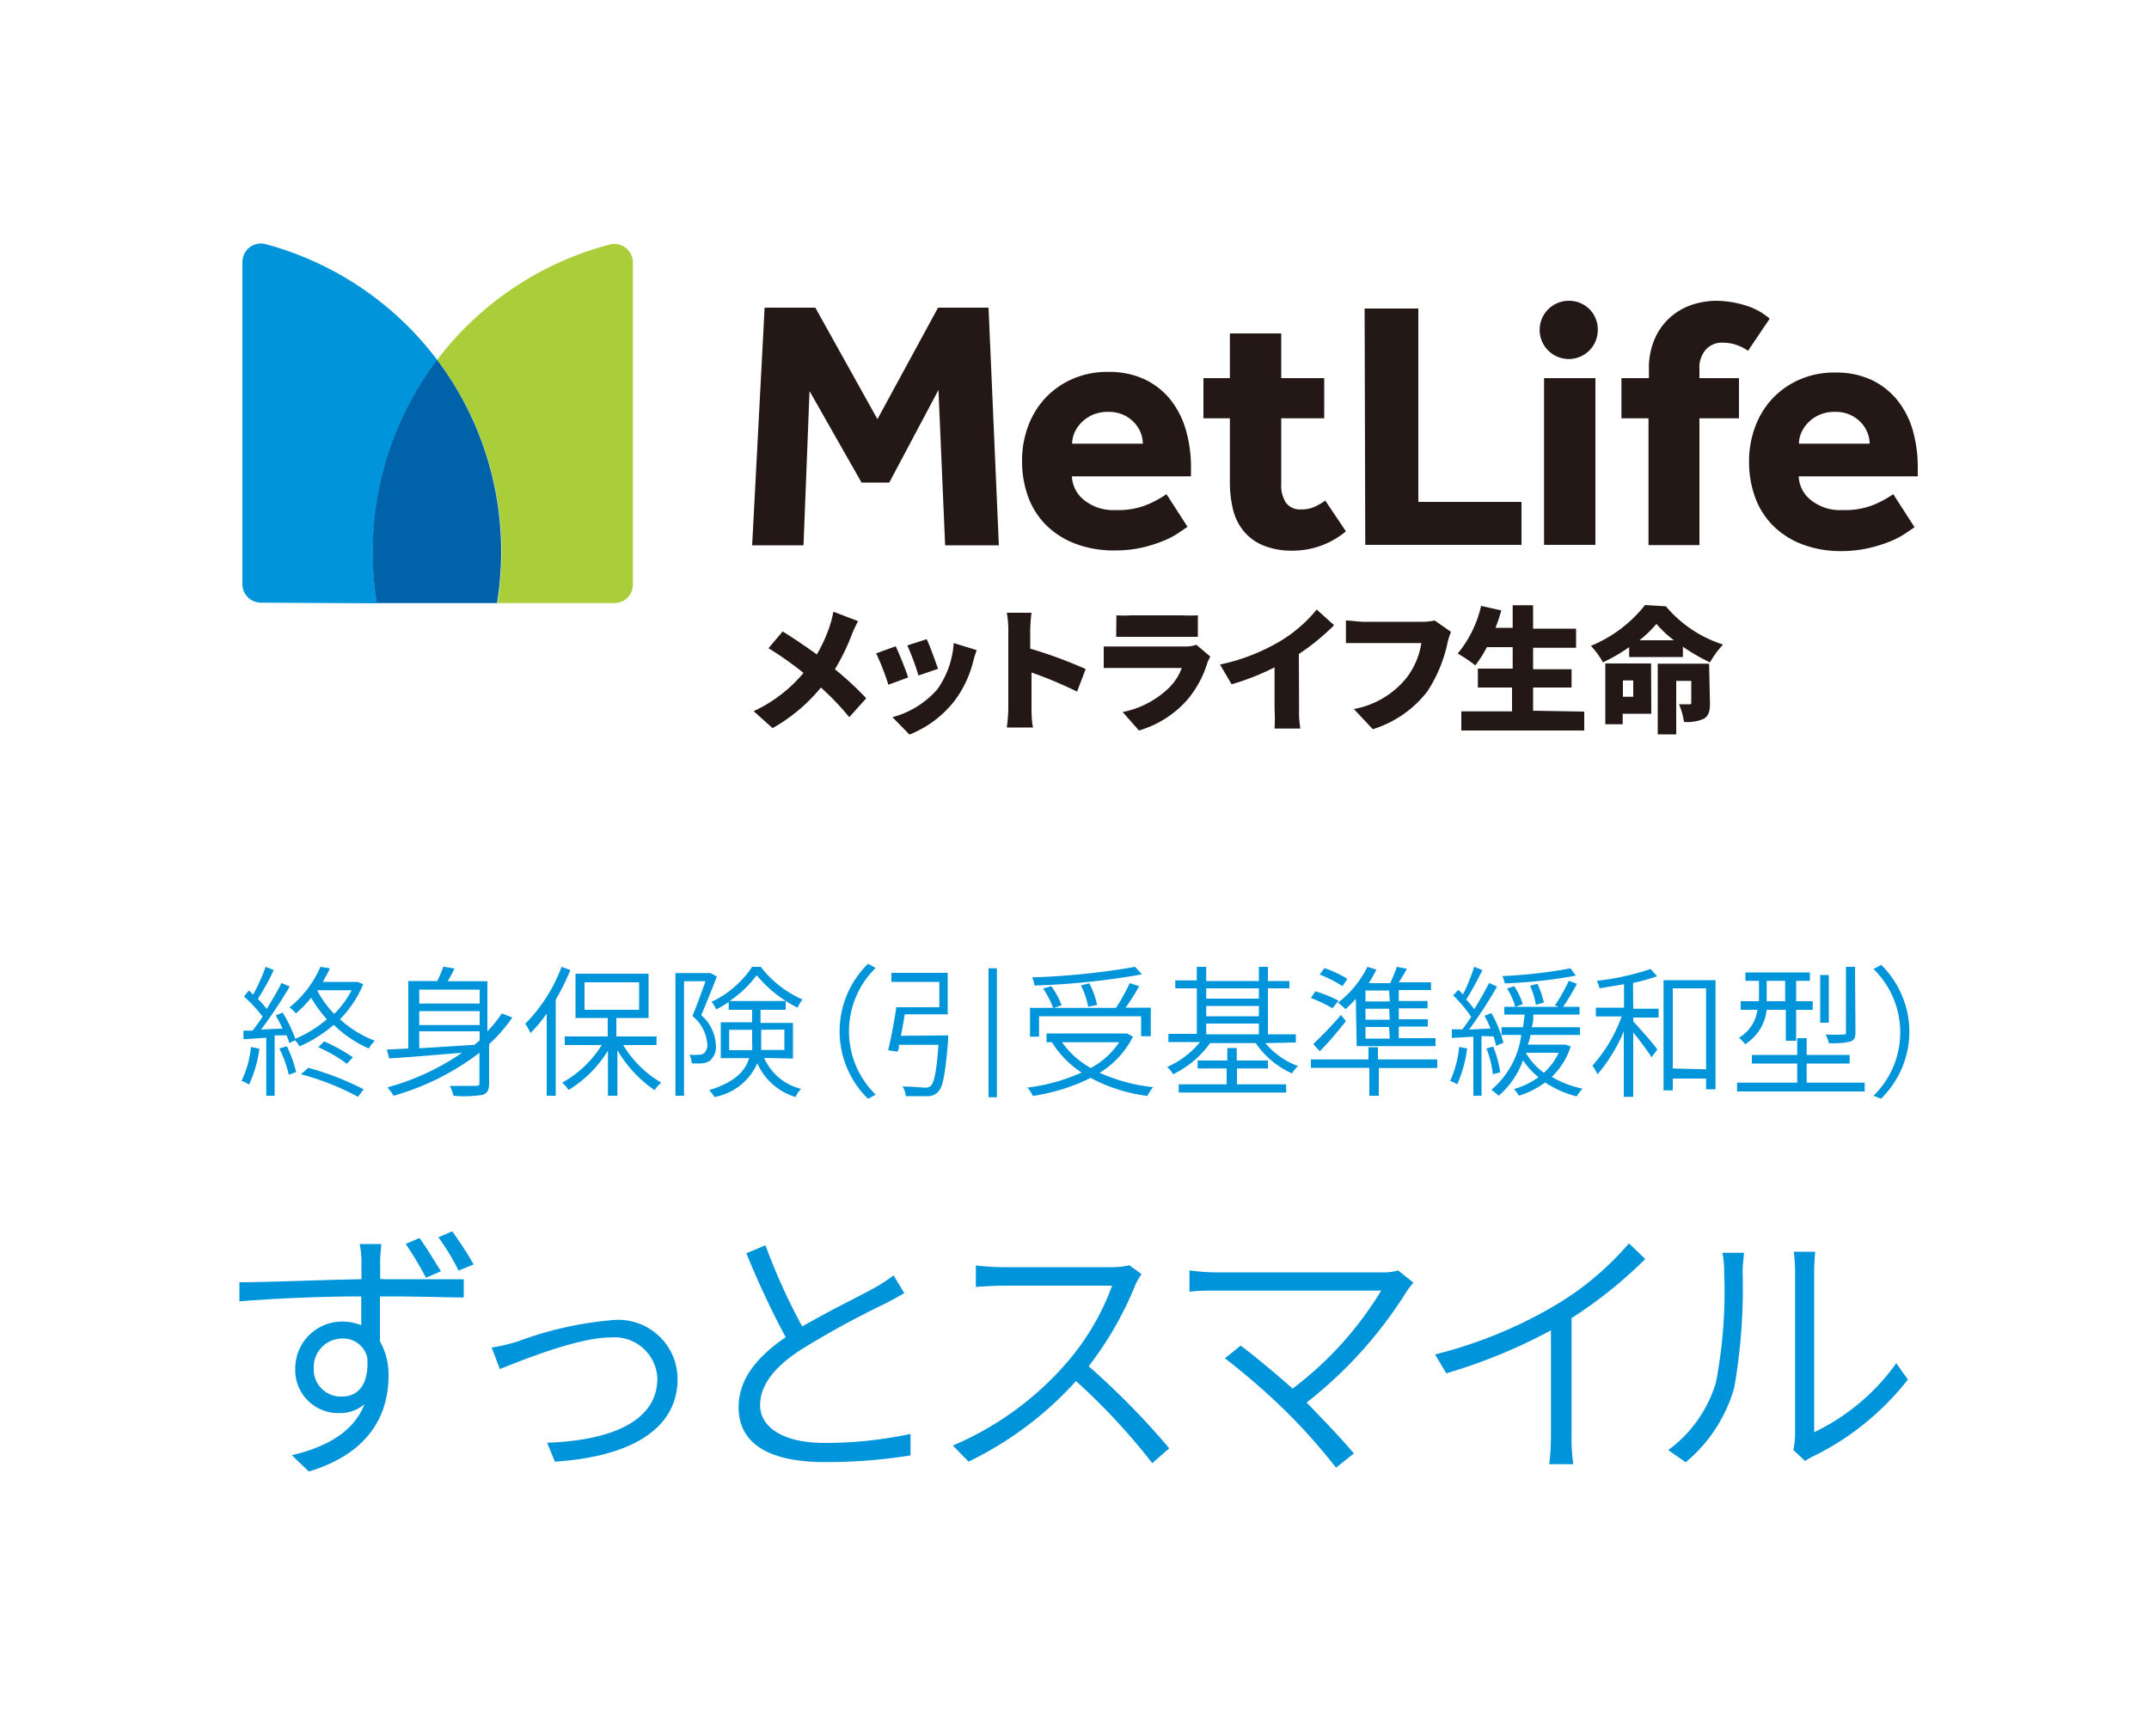 <svg xmlns="http://www.w3.org/2000/svg" viewBox="0 0 100 80.79"><defs><style>.a{fill:none;}.b{fill:#231815;}.c{fill:#aace39;}.d{fill:#0095da;}.e{fill:#0062a9;}</style></defs><title>logo_blue</title><rect class="a" x="0.19" y="0.26" width="100.12" height="44.47"/><path class="b" d="M39.93,28.91a5.58,5.58,0,0,0-.29.62,10,10,0,0,1-.79,1.62,14.85,14.85,0,0,1,1.46,1.35l-.79.88A12.79,12.79,0,0,0,38.2,32a7.92,7.92,0,0,1-2.25,1.89l-.88-.79a6.66,6.66,0,0,0,2.32-1.78,15.55,15.55,0,0,0-1.63-1.15l.66-.78c.47.29,1.08.7,1.59,1.07a7,7,0,0,0,.61-1.35,5.05,5.05,0,0,0,.16-.64Zm2.33,2.62-.92.34a11.44,11.44,0,0,0-.57-1.46l.91-.33C41.85,30.44,42.14,31.16,42.26,31.53Zm3.19-1.27c-.09.24-.13.39-.17.55a5.15,5.15,0,0,1-.84,1.78,5,5,0,0,1-2.12,1.6l-.79-.81a4.21,4.21,0,0,0,2.09-1.3,4.19,4.19,0,0,0,.76-2.15Zm-1.8.87-.91.31a11.85,11.85,0,0,0-.52-1.4l.9-.29C43.25,30,43.55,30.84,43.65,31.13Zm6.47,1.06A19.42,19.42,0,0,0,48,31.3v1.61c0,.17,0,.66.07.95H46.85a7.06,7.06,0,0,0,.07-.95V29.33a4.4,4.4,0,0,0-.07-.81H48a7.47,7.47,0,0,0-.06.81v.86a20.58,20.58,0,0,1,2.58.95Zm6.2-1.63a2.42,2.42,0,0,0-.14.3,4.84,4.84,0,0,1-.93,1.71A4.78,4.78,0,0,1,53,34l-.76-.86A4.27,4.27,0,0,0,54.41,32a2.46,2.46,0,0,0,.58-.91H52.15c-.16,0-.51,0-.79,0v-1c.29,0,.58,0,.79,0h3a1.45,1.45,0,0,0,.52-.08Zm-4.37-1.92a6,6,0,0,0,.7,0H55a7.05,7.05,0,0,0,.74,0v1l-.75,0H52.64c-.21,0-.51,0-.7,0ZM60.45,33a4.7,4.7,0,0,0,.06.91h-1.2a8.53,8.53,0,0,0,0-.91V31.06a11.39,11.39,0,0,1-2,.79l-.54-.92a9.16,9.16,0,0,0,2.87-1.13,6.49,6.49,0,0,0,1.63-1.43l.81.73a10.69,10.69,0,0,1-1.64,1.34Zm7.07-3.59a3.12,3.12,0,0,0-.16.5,6.63,6.63,0,0,1-.94,2.27,5.12,5.12,0,0,1-2.54,1.76L63,33a4.08,4.08,0,0,0,2.45-1.45,3.53,3.53,0,0,0,.69-1.62H63.44c-.31,0-.65,0-.81,0V28.88c.19,0,.61.06.81.06h2.75a2.5,2.5,0,0,0,.57-.06Zm6.2,3.71V34H68v-.89h2.36V32H68.77v-.88h1.62v-1h-1.2a5.57,5.57,0,0,1-.54.85,6,6,0,0,0-.82-.55,5.32,5.32,0,0,0,1.09-2.22l.94.21a7.82,7.82,0,0,1-.27.81h.8V28.17h.95v1.09h2v.89h-2v1h1.79V32H71.34v1.08Zm3.8-4.9A5.76,5.76,0,0,0,80.18,30a4.35,4.35,0,0,0-.61.83,8.88,8.88,0,0,1-1.26-.73v.48h-2.5v-.46a8.18,8.18,0,0,1-1.22.71,3.79,3.79,0,0,0-.56-.77,6.22,6.22,0,0,0,2.52-1.9Zm-.68,5H75.51v.49H74.7V30.88h2.13Zm-1.32-1.55v.76H76v-.76Zm2.37-1.87a5.3,5.3,0,0,1-.81-.76,5.4,5.4,0,0,1-.79.76Zm1.68,2.93c0,.37-.06.6-.3.73a1.89,1.89,0,0,1-.91.14,3.16,3.16,0,0,0-.23-.82h.48c.07,0,.09,0,.09-.09v-1H78v2.49h-.86V30.89h2.39Z"/><path class="c" d="M20.34,16.75a14.79,14.79,0,0,1,3,8.94,15,15,0,0,1-.19,2.38h5.44a.86.86,0,0,0,.86-.86v-15a.86.86,0,0,0-1.07-.83A14.81,14.81,0,0,0,20.34,16.75Z"/><path class="d" d="M17.54,28.08a15,15,0,0,1-.19-2.38,14.79,14.79,0,0,1,3-8.94,14.81,14.81,0,0,0-8-5.4.86.86,0,0,0-1.07.83v15a.86.86,0,0,0,.86.86Z"/><path class="e" d="M20.34,16.75a14.79,14.79,0,0,0-3,8.94,15,15,0,0,0,.19,2.38h5.6a15,15,0,0,0,.19-2.38A14.79,14.79,0,0,0,20.34,16.75Z"/><path class="b" d="M73,16.71A1.35,1.35,0,0,1,73,14a1.33,1.33,0,0,1,1.35,1.35A1.35,1.35,0,0,1,73,16.71Zm-38,8.67h2.39l.28-7.18,2.42,4.26h1.29l2.29-4.31.31,7.23h2.5L46,14.32H43.65l-2.82,5.19-2.89-5.19H35.58ZM54.28,23a5.2,5.2,0,0,1-.85.47,3.56,3.56,0,0,1-1.51.27,2.17,2.17,0,0,1-1.48-.47,1.48,1.48,0,0,1-.56-1.1h5.54v-.4a6.18,6.18,0,0,0-.25-1.8,4,4,0,0,0-.74-1.41,3.42,3.42,0,0,0-1.2-.92,3.9,3.9,0,0,0-1.66-.33,4,4,0,0,0-1.69.34,3.83,3.83,0,0,0-1.26.9,3.91,3.91,0,0,0-.79,1.32,4.56,4.56,0,0,0-.27,1.57,4.79,4.79,0,0,0,.29,1.7,3.6,3.6,0,0,0,.85,1.32,3.89,3.89,0,0,0,1.35.85,5,5,0,0,0,1.79.31,5.65,5.65,0,0,0,1.33-.14,6.29,6.29,0,0,0,1-.32,3.69,3.69,0,0,0,.69-.37l.4-.27Zm-4.39-2.35a1.3,1.3,0,0,1,.11-.51,1.53,1.53,0,0,1,.32-.47,1.65,1.65,0,0,1,.52-.36,1.77,1.77,0,0,1,.73-.14,1.66,1.66,0,0,1,.71.14,1.59,1.59,0,0,1,.5.36,1.48,1.48,0,0,1,.3.47,1.39,1.39,0,0,1,.1.51Zm13.64,4.71H70.8v-2H66v-9h-2.5Zm8.32,0h2.39V17.6H71.85ZM82.35,14.83a3.12,3.12,0,0,0-1.18-.63A4.69,4.69,0,0,0,79.89,14a3.68,3.68,0,0,0-1.17.19,3,3,0,0,0-1,.58,2.87,2.87,0,0,0-.72,1,3.4,3.4,0,0,0-.27,1.43v.4H75.45v1.87h1.26v5.9h2.37v-5.9h1.84V17.6H79.08v-.43a1.25,1.25,0,0,1,.3-.9,1,1,0,0,1,.8-.32,1.93,1.93,0,0,1,.61.1,2,2,0,0,1,.55.28ZM61.67,23.3a3.18,3.18,0,0,1-.5.29,1.47,1.47,0,0,1-.63.12.81.81,0,0,1-.7-.31,1.46,1.46,0,0,1-.22-.87V19.47h2V17.6h-2V15.52H57.23V17.6H56v1.87h1.23v2.93a5.47,5.47,0,0,0,.15,1.33,2.56,2.56,0,0,0,.5,1,2.35,2.35,0,0,0,.91.66,3.56,3.56,0,0,0,1.39.24,3.86,3.86,0,0,0,2.45-.9ZM88.1,23a5.2,5.2,0,0,1-.85.47,3.56,3.56,0,0,1-1.51.27,2.17,2.17,0,0,1-1.48-.47,1.48,1.48,0,0,1-.56-1.1h5.54v-.4A6.18,6.18,0,0,0,89,20a4,4,0,0,0-.74-1.41,3.42,3.42,0,0,0-1.2-.92,3.9,3.9,0,0,0-1.66-.33,4,4,0,0,0-1.69.34,3.83,3.83,0,0,0-1.26.9,3.91,3.91,0,0,0-.79,1.32,4.56,4.56,0,0,0-.27,1.57,4.79,4.79,0,0,0,.29,1.7,3.6,3.6,0,0,0,.85,1.32,3.89,3.89,0,0,0,1.35.85,5,5,0,0,0,1.79.31A5.65,5.65,0,0,0,87,25.5a6.29,6.29,0,0,0,1-.32,3.69,3.69,0,0,0,.69-.37l.4-.27Zm-4.39-2.35a1.3,1.3,0,0,1,.11-.51,1.53,1.53,0,0,1,.32-.47,1.65,1.65,0,0,1,.52-.36,1.77,1.77,0,0,1,.73-.14,1.66,1.66,0,0,1,.71.14,1.59,1.59,0,0,1,.5.36,1.48,1.48,0,0,1,.3.47,1.39,1.39,0,0,1,.1.51Z"/><path class="d" d="M17.92,59.54h3.66v.85c-.7,0-1.81-.05-3.66-.05h-.24c0,.73,0,1.52,0,2.09a3.14,3.14,0,0,1,.4,1.59c0,1.73-.8,3.59-3.71,4.47l-.79-.76c1.75-.41,2.9-1.16,3.38-2.37a1.76,1.76,0,0,1-1.16.41,2,2,0,0,1-2.06-2.09,2.18,2.18,0,0,1,2.18-2.17,2.42,2.42,0,0,1,.89.17c0-.38,0-.87,0-1.34-1.91,0-4.09.1-5.67.23l0-.89c1.39,0,3.77-.11,5.68-.14,0-.38,0-.71,0-.9a5.11,5.11,0,0,0-.08-.74h1c0,.13-.05.59-.05.74s0,.52,0,.89Zm-.83,3.64a1.15,1.15,0,0,0-1.17-.88,1.33,1.33,0,0,0-1.32,1.38A1.26,1.26,0,0,0,15.92,65C16.71,65,17.18,64.37,17.09,63.18Zm2.73-3.71a15.46,15.46,0,0,0-.94-1.57l.64-.28c.31.42.7,1.08,1,1.55Zm1.52-.33a10.67,10.67,0,0,0-.94-1.55l.64-.28a16,16,0,0,1,1,1.54Z"/><path class="d" d="M24.08,62.44a16.66,16.66,0,0,1,4.45-1,2.76,2.76,0,0,1,3,2.74c0,2.46-2.41,3.64-5.71,3.85l-.36-.88c2.7-.09,5.13-.87,5.13-3a2,2,0,0,0-2.18-1.9c-1.58,0-4.38,1.17-5.15,1.47l-.38-1A8.48,8.48,0,0,0,24.08,62.44Z"/><path class="d" d="M42.08,60.19c-.27.15-.56.32-.92.5a41.17,41.17,0,0,0-3.89,2.13c-1.2.78-1.9,1.62-1.9,2.59s1,1.75,3,1.75a19.15,19.15,0,0,0,4-.42v1a24.35,24.35,0,0,1-4,.31c-2.34,0-4-.71-4-2.55,0-1.27.8-2.31,2.19-3.26a40.89,40.89,0,0,1-1.83-3.91l.89-.37a28.3,28.3,0,0,0,1.71,3.78C38.6,61,40,60.33,40.73,59.92a7.11,7.11,0,0,0,.85-.56Z"/><path class="d" d="M53.12,59.3a2.73,2.73,0,0,0-.29.51,16,16,0,0,1-2.17,3.78,35.85,35.85,0,0,1,3.75,3.82l-.79.69a30.13,30.13,0,0,0-3.55-3.82,16.24,16.24,0,0,1-5,3.75l-.73-.75a14.48,14.48,0,0,0,5.26-3.81,11.53,11.53,0,0,0,2.15-3.63H46.66c-.45,0-1.13.05-1.25.06v-1a12.45,12.45,0,0,0,1.25.08h5a3.74,3.74,0,0,0,.89-.09Z"/><path class="d" d="M65.77,59.7c-.11.13-.22.27-.29.37a19.93,19.93,0,0,1-4.68,5.21c.76.78,1.69,1.75,2.2,2.37l-.83.66a27.89,27.89,0,0,0-2.28-2.57A31.9,31.9,0,0,0,57,63.22l.73-.59c.46.33,1.54,1.22,2.42,2a16.22,16.22,0,0,0,4.12-4.56H56.61c-.5,0-1,0-1.26.06v-1a9.11,9.11,0,0,0,1.26.09h7.7a2.31,2.31,0,0,0,.75-.09Z"/><path class="d" d="M76.56,58.6a20.83,20.83,0,0,1-3.43,2.75v5.5a8.49,8.49,0,0,0,.08,1.3H72.09a10.52,10.52,0,0,0,.08-1.3V61.92a25.28,25.28,0,0,1-4.87,2l-.52-.88a21,21,0,0,0,5.68-2.34,13.75,13.75,0,0,0,3.34-2.83Z"/><path class="d" d="M77.63,67.49a6.05,6.05,0,0,0,2.22-3.15,22.41,22.41,0,0,0,.38-5.15,4.4,4.4,0,0,0-.08-.88h1c0,.17-.06.52-.06.88a26.94,26.94,0,0,1-.39,5.4,7,7,0,0,1-2.26,3.47Zm5.82,0a3.49,3.49,0,0,0,.08-.68V59.18a6.93,6.93,0,0,0-.06-.92h1a8.19,8.19,0,0,0-.05.92v7.48a10,10,0,0,0,3.82-3.21l.54.76a12.68,12.68,0,0,1-4.34,3.54A3,3,0,0,0,84,68Z"/><path class="d" d="M12.07,48.81a5.7,5.7,0,0,1-.48,1.67,1.7,1.7,0,0,0-.35-.17,4.77,4.77,0,0,0,.44-1.58Zm4.83-3a5,5,0,0,1-1.08,1.63,5.09,5.09,0,0,0,1.62,1,2.15,2.15,0,0,0-.28.36,5.5,5.5,0,0,1-1.63-1.1,6.17,6.17,0,0,1-1.59,1,1.42,1.42,0,0,0-.21-.28l-.28.13c0-.11-.07-.23-.11-.36l-.56,0V51h-.39V48.3l-1.06.07,0-.4.42,0c.15-.19.31-.41.47-.65a6.31,6.31,0,0,0-.87-.94l.23-.28.2.19A8.64,8.64,0,0,0,12.36,45l.38.15A11.57,11.57,0,0,1,12,46.49a4.13,4.13,0,0,1,.41.47c.26-.42.51-.85.69-1.21l.38.17a22,22,0,0,1-1.33,2l1-.05c-.1-.2-.21-.42-.32-.61l.32-.13a6,6,0,0,1,.59,1.22,5.59,5.59,0,0,0,1.47-.91,6,6,0,0,1-.73-1,5.72,5.72,0,0,1-.71.73,1.51,1.51,0,0,0-.3-.28A4.94,4.94,0,0,0,14.91,45l.44.07c-.09.21-.21.42-.33.63h1.54l.08,0ZM13.35,48.7a5.73,5.73,0,0,1,.43,1.2l-.34.12A5.68,5.68,0,0,0,13,48.8Zm1,1a13.28,13.28,0,0,1,2.57,1l-.26.35A12,12,0,0,0,14,50Zm.43-3.56a4.85,4.85,0,0,0,.77,1.05,4.23,4.23,0,0,0,.81-1.1H14.77Zm.3,2.33a8,8,0,0,1,1.34.74l-.28.3a6.91,6.91,0,0,0-1.33-.77Z"/><path class="d" d="M23.84,47.36a7.49,7.49,0,0,1-1.08,1.24v1.8c0,.33-.07.48-.31.56A5.55,5.55,0,0,1,21.1,51a1.81,1.81,0,0,0-.17-.46c.54,0,1,0,1.18,0s.2,0,.2-.19V49a11.83,11.83,0,0,1-4,2,2.14,2.14,0,0,0-.28-.39A11.41,11.41,0,0,0,21.5,49c-1.26.1-2.49.21-3.39.26L18,48.85l1-.05V45.66h1.35a6,6,0,0,0,.28-.67l.52.09a6.36,6.36,0,0,1-.32.59h1.85V48a5.81,5.81,0,0,0,.67-.83Zm-4.33-1.3v.65h2.81v-.65Zm2.81,1H19.51v.65h2.81Zm-2.81,1.73,2.57-.16.24-.21V48H19.51Z"/><path class="d" d="M26.54,45.15a10.64,10.64,0,0,1-.68,1.38V51h-.42V47.18a7.38,7.38,0,0,1-.75.9,2.84,2.84,0,0,0-.25-.43A7.4,7.4,0,0,0,26.13,45ZM29,48.64a5,5,0,0,0,1.77,1.75,1.77,1.77,0,0,0-.31.35,5.81,5.81,0,0,1-1.73-1.86V51h-.44V48.9a5.51,5.51,0,0,1-1.83,1.83,1.88,1.88,0,0,0-.3-.34A5,5,0,0,0,28,48.64H26.28v-.4h2v-.86H26.78V45.32h3.4v2.06h-1.5v.86h1.87v.4ZM27.2,47h2.54V45.72H27.2Z"/><path class="d" d="M33.36,45.45c-.21.54-.49,1.24-.73,1.8a1.94,1.94,0,0,1,.68,1.38.83.83,0,0,1-.28.74.74.74,0,0,1-.34.12,3.17,3.17,0,0,1-.5,0,1,1,0,0,0-.11-.4,2.55,2.55,0,0,0,.44,0,.4.4,0,0,0,.23-.06.52.52,0,0,0,.16-.46,1.84,1.84,0,0,0-.69-1.28c.22-.52.44-1.15.61-1.62h-1V51h-.4V45.29H33l.06,0Zm2.2,3.79a2.52,2.52,0,0,0,1.72,1.44,1.13,1.13,0,0,0-.26.38,2.85,2.85,0,0,1-1.78-1.57,2.7,2.7,0,0,1-2,1.57,1.31,1.31,0,0,0-.24-.32c1.22-.38,1.69-.91,1.86-1.49H33.54V47.58H35V47H33.91v-.36a5.08,5.08,0,0,1-.58.34,1.66,1.66,0,0,0-.22-.35A4.65,4.65,0,0,0,35,45h.4a5,5,0,0,0,1.94,1.52,2.35,2.35,0,0,0-.23.38,5.87,5.87,0,0,1-1.9-1.51,5,5,0,0,1-1.26,1.2h2.61V47H35.39v.61H36.9v1.66ZM35,48.88a3.3,3.3,0,0,0,0-.36v-.59H33.93v.95Zm.42-.95v.6c0,.11,0,.23,0,.34H36.5v-.95Z"/><path class="d" d="M39.07,48a4.39,4.39,0,0,1,1.32-3.14l.36.19a4.12,4.12,0,0,0,0,5.9l-.36.19A4.39,4.39,0,0,1,39.07,48Z"/><path class="d" d="M44.12,48.19s0,.15,0,.21c-.13,1.58-.24,2.2-.47,2.42a.64.64,0,0,1-.5.2c-.21,0-.62,0-1,0a1,1,0,0,0-.15-.45c.44,0,.89.05,1,.05a.41.41,0,0,0,.3-.07c.17-.15.28-.67.37-1.92H41.83c0,.11,0,.22-.07.32l-.43-.07c.13-.53.29-1.39.38-2h2V45.7H41.48v-.42h2.62v1.93h-2c-.05.32-.11.66-.18,1Zm2.27-3.12v6H46v-6Z"/><path class="d" d="M52.72,48.25a4.11,4.11,0,0,1-1.55,1.68,8.1,8.1,0,0,0,2.49.67,2.31,2.31,0,0,0-.27.41,7.72,7.72,0,0,1-2.64-.84,9.08,9.08,0,0,1-2.69.84,1.77,1.77,0,0,0-.25-.39,8.71,8.71,0,0,0,2.52-.7,4.55,4.55,0,0,1-1.38-1.41H48.7v-.41h3.65l.09,0Zm-4.37,0h-.42V46.91h4a9,9,0,0,0,.64-1.15l.44.14a11,11,0,0,1-.63,1h1.17v1.33H53.1V47.3H48.35Zm4.79-2.9a34.62,34.62,0,0,1-5,.52,1.51,1.51,0,0,0-.11-.38A34,34,0,0,0,52.82,45Zm-4.22.55a3.82,3.82,0,0,1,.48.89l-.39.13a4.27,4.27,0,0,0-.47-.91Zm.5,2.61a4,4,0,0,0,1.34,1.2,3.73,3.73,0,0,0,1.32-1.2Zm1.22-1.65a4.06,4.06,0,0,0-.34-1l.39-.09a3.81,3.81,0,0,1,.36,1Z"/><path class="d" d="M58.88,48.55a3.64,3.64,0,0,0,1.52,1.07,1.55,1.55,0,0,0-.28.34,4.07,4.07,0,0,1-1.69-1.41H56.31A4.54,4.54,0,0,1,54.59,50a1.53,1.53,0,0,0-.28-.34,4,4,0,0,0,1.53-1.16H54.37v-.38h1.32V46h-1v-.37h1V45h.44v.66h2.45V45H59v.66h1V46H59v2.14h1.3v.38Zm-1.32,1.92h2.29v.38h-5v-.38h2.23v-.74H55.73v-.37h1.38v-.58h.44v.58H59v.37H57.56ZM56.13,46v.48h2.45V46Zm0,1.3h2.45v-.48H56.13Zm0,.84h2.45v-.5H56.13Z"/><path class="d" d="M62,46.93A6,6,0,0,0,61,46.45l.21-.31a5.64,5.64,0,0,1,1.08.44Zm4.88,2.78H64.16V51h-.44V49.7H61v-.39h2.68v-.57h.44v.57h2.76Zm-5.77-1.12a17.57,17.57,0,0,0,1.29-1.35l.23.29c-.37.46-.81,1-1.22,1.4Zm1.36-2.69a5.83,5.83,0,0,0-1.06-.54l.22-.3a5.23,5.23,0,0,1,1.07.5Zm.62.59a5.29,5.29,0,0,1-.48.48,3.15,3.15,0,0,0-.35-.3A4.77,4.77,0,0,0,63.63,45l.42.13a6.13,6.13,0,0,1-.36.63h1A8,8,0,0,0,65,45l.47.09c-.12.21-.25.44-.38.63h1.5v.36H65.09v.51h1.34v.34H65.09v.51h1.35v.34H65.09v.54h1.71v.37H63.13Zm1.55-.39H63.54v.51h1.13Zm0,.85H63.54v.51h1.13Zm0,.85H63.54v.54h1.13Z"/><path class="d" d="M68.27,48.8a6,6,0,0,1-.46,1.67,1.37,1.37,0,0,0-.33-.16,5,5,0,0,0,.42-1.58Zm.67-.58V51h-.38V48.25l-1,.06,0-.4.49,0c.13-.17.27-.37.41-.58a6.21,6.21,0,0,0-.84-1l.24-.26.22.21A8.76,8.76,0,0,0,68.6,45l.38.15a14.76,14.76,0,0,1-.75,1.37c.14.16.27.31.37.45a13.51,13.51,0,0,0,.69-1.22l.37.17a19.79,19.79,0,0,1-1.3,2l1-.05a5.85,5.85,0,0,0-.28-.59l.32-.13a5.89,5.89,0,0,1,.56,1.38l-.34.15a4.38,4.38,0,0,0-.12-.44ZM69.47,50a4.8,4.8,0,0,0-.3-1.2l.31-.09a4.94,4.94,0,0,1,.33,1.2Zm3.62-1.3a3.33,3.33,0,0,1-.88,1.42,4.61,4.61,0,0,0,1.43.55,2,2,0,0,0-.27.36,4.71,4.71,0,0,1-1.47-.65,4.11,4.11,0,0,1-1.22.62,1.46,1.46,0,0,0-.23-.31,3.8,3.8,0,0,0,1.14-.55,3.73,3.73,0,0,1-.72-.79A3.91,3.91,0,0,1,69.74,51a3.92,3.92,0,0,0-.34-.28,4,4,0,0,0,1.39-2.55h-.92v-.36h1l.08-.59H70v-.36h.51a3.15,3.15,0,0,0-.38-.85l.33-.11a3.21,3.21,0,0,1,.4.84l-.34.12h2l-.16-.07A7.88,7.88,0,0,0,73,45.65l.38.14a11.91,11.91,0,0,1-.64,1.07h.76v.36H71.35c0,.21,0,.4-.08.59h2.25v.36H71.21c0,.15-.07.3-.11.45h1.74Zm.24-3.29a22.2,22.2,0,0,1-3.31.36,1.43,1.43,0,0,0-.11-.34,22.49,22.49,0,0,0,3.17-.36ZM71,49a3,3,0,0,0,.84.93,2.85,2.85,0,0,0,.69-.93Zm.47-2.23a3.64,3.64,0,0,0-.27-.89l.34-.09a3.75,3.75,0,0,1,.3.87Z"/><path class="d" d="M76,46.95h1.18v.41H76v.18c.24.26,1,1.1,1.12,1.31l-.27.36c-.15-.25-.55-.79-.85-1.16v3h-.44V48a7.53,7.53,0,0,1-1.22,2,3.07,3.07,0,0,0-.24-.4,6.93,6.93,0,0,0,1.36-2.29h-1.2v-.41h1.31V45.81L74.43,46a1.65,1.65,0,0,0-.12-.35,12,12,0,0,0,2.5-.55l.3.34a9.21,9.21,0,0,1-1.12.31Zm3.83-1.33v5.08h-.44v-.5H77.84v.55h-.43V45.62Zm-.44,4.15V46H77.84v3.73Z"/><path class="d" d="M86.77,50.39v.41H80.83v-.41h2.8V49.5H81.52v-.4h2.11v-.78h.44v.78h2v.4h-2v.89ZM82.21,47a2.17,2.17,0,0,1-1,1.6,2.58,2.58,0,0,0-.29-.3,1.78,1.78,0,0,0,.86-1.3H81v-.4h.85v-.95h-.63v-.39h3v.39h-.64v.95h.77V47h-.77v1.44H83.1V47Zm0-.4h.86v-.95h-.86v.95Zm2.89,1h-.4V45.38h.4Zm1.24.44c0,.26-.05.37-.24.44a3.57,3.57,0,0,1-1,.07,1.45,1.45,0,0,0-.15-.4,8.05,8.05,0,0,0,.82,0c.11,0,.13,0,.13-.12V45h.42Z"/><path class="d" d="M88.85,48a4.39,4.39,0,0,1-1.32,3.14L87.18,51a4.12,4.12,0,0,0,0-5.9l.36-.19A4.39,4.39,0,0,1,88.85,48Z"/></svg>